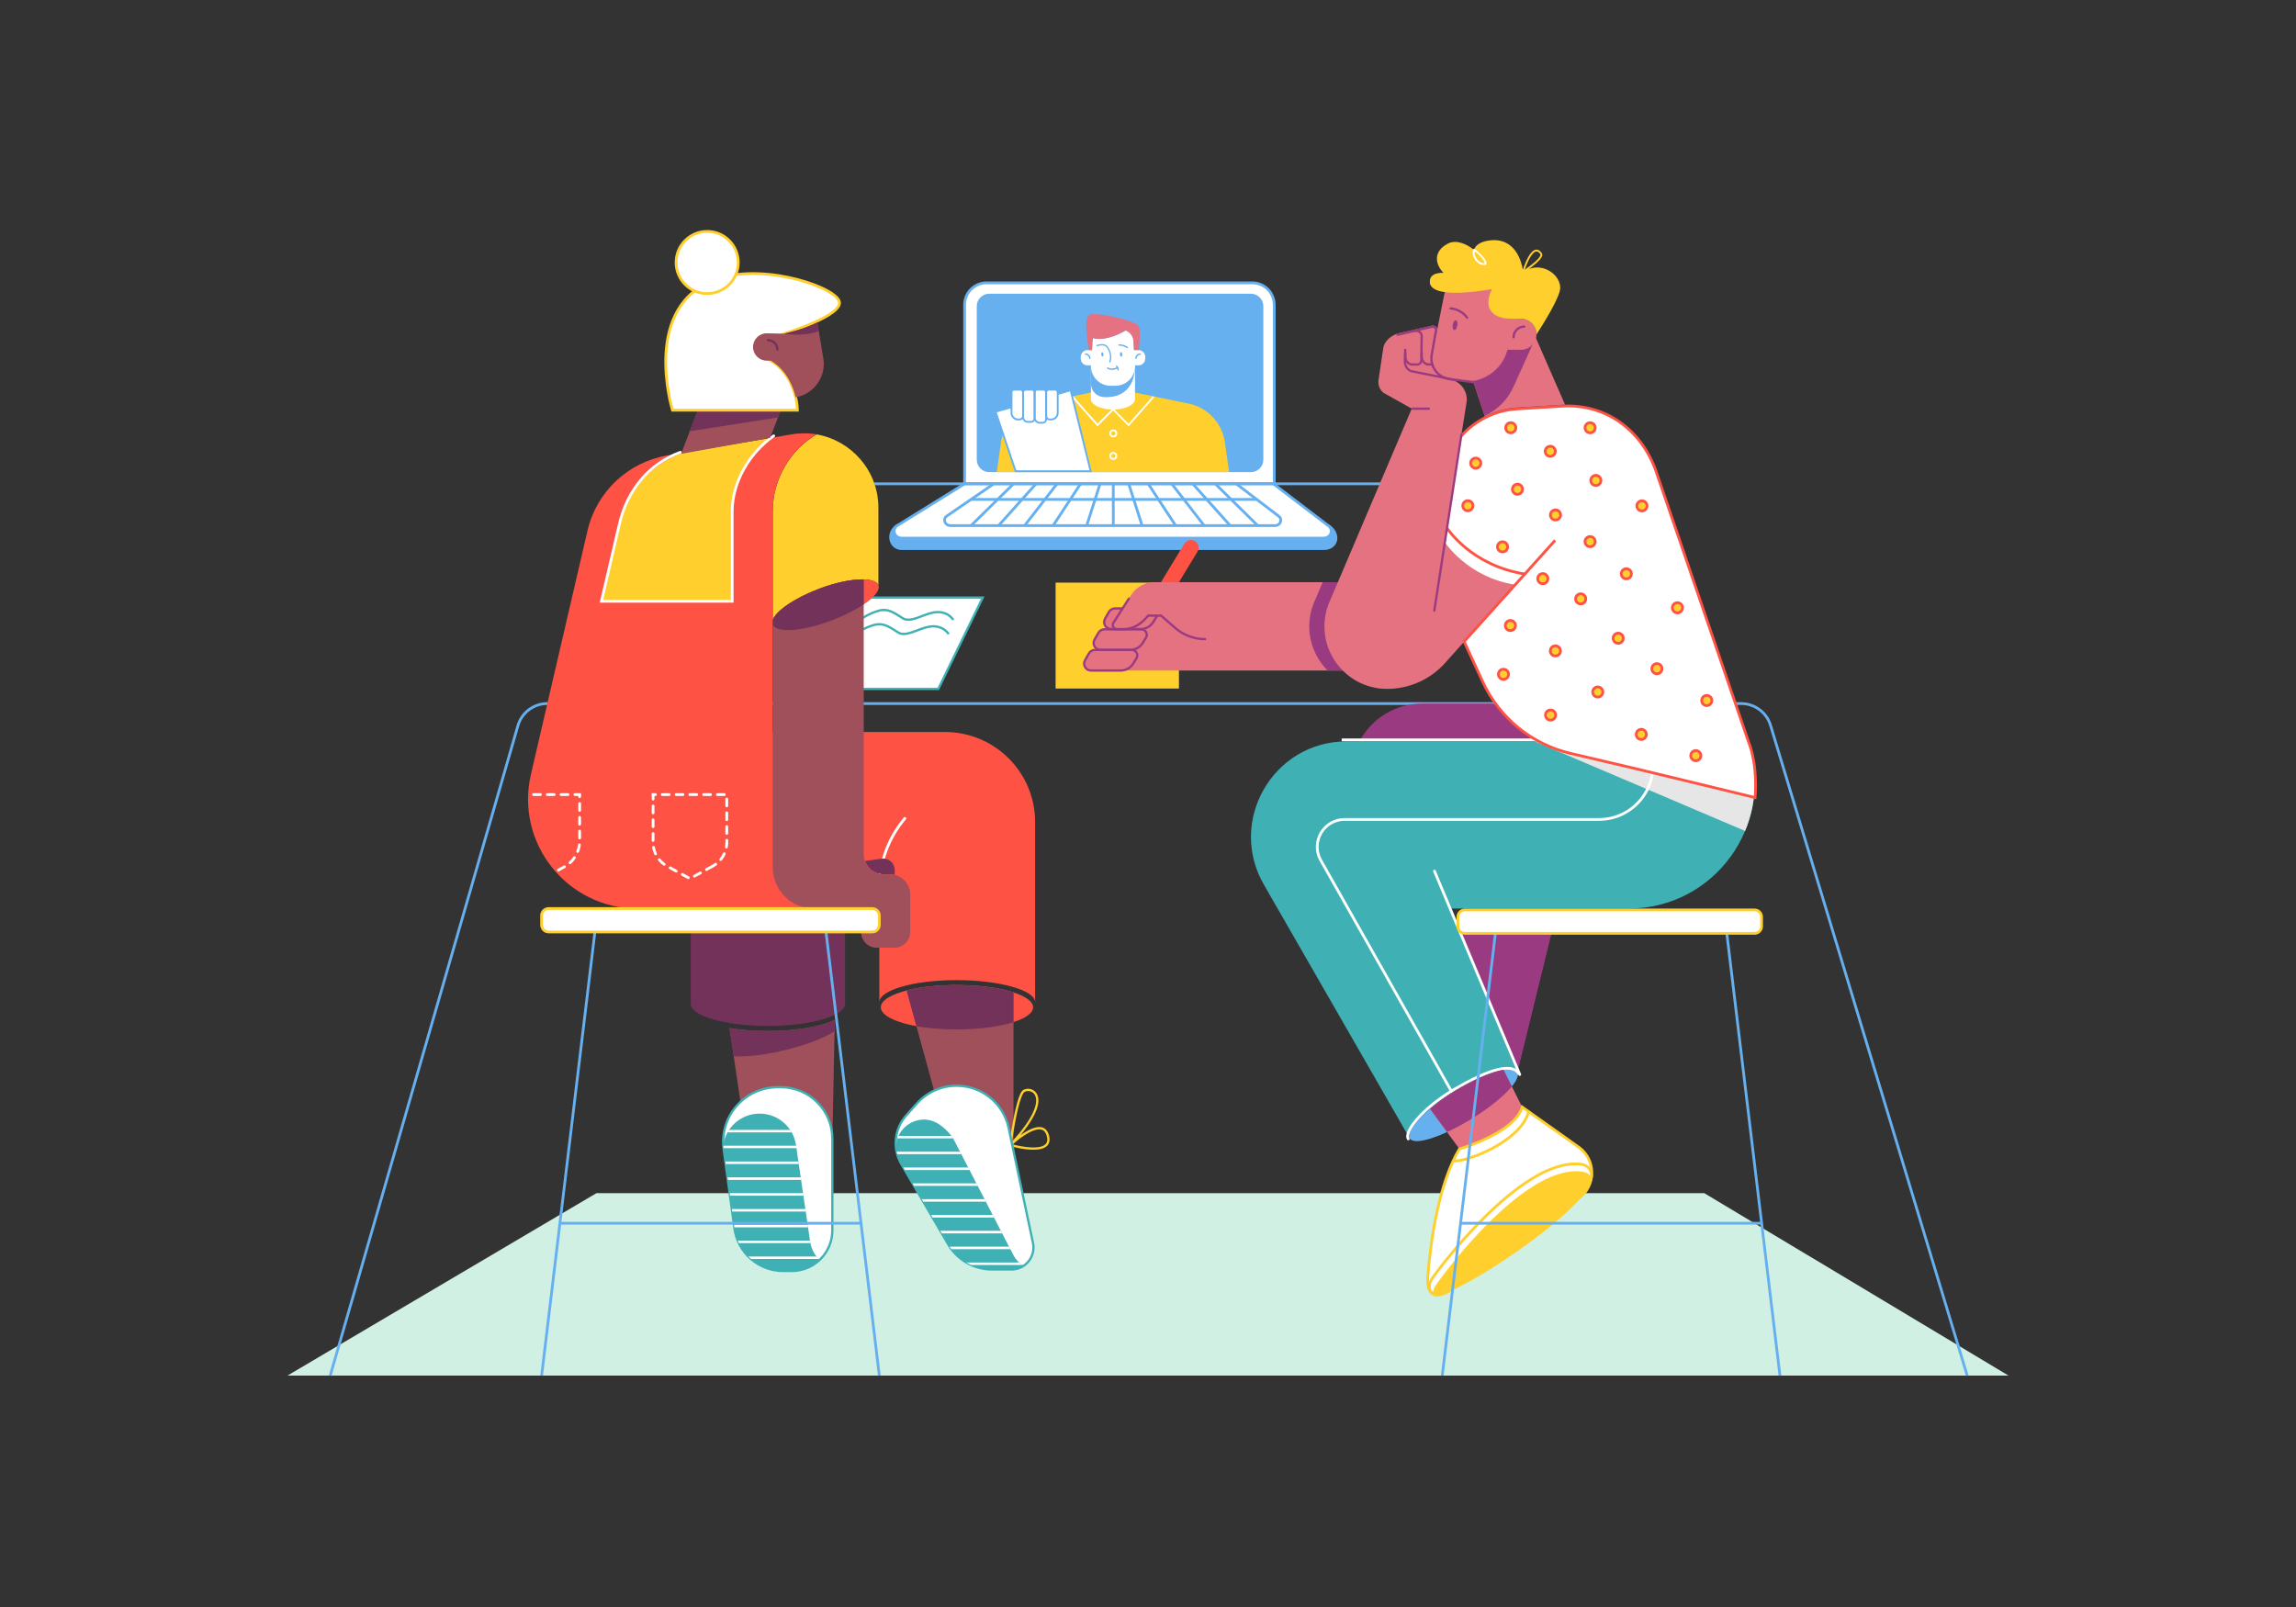 <?xml version="1.0"?>

<!-- Generator: Adobe Illustrator 24.2.1, SVG Export Plug-In . SVG Version: 6.00 Build 0) -->
<svg version="1.1" id="Слой_1" xmlns="http://www.w3.org/2000/svg" xmlns:xlink="http://www.w3.org/1999/xlink" x="0px" y="0px" viewBox="0 0 5000 3500" style="enable-background:new 0 0 5000 3500;" xml:space="preserve" width="5000" height="3500">
<rect x="0" y="0" width="5000" height="3500" fill="#333333" stroke="none"/>
<style type="text/css"> .st0{fill:#D0F0E4;} .st1{fill:#FFFFFF;stroke:#66B0F0;stroke-width:6;stroke-miterlimit:10;} .st2{fill:#66B0F0;} .st3{fill:#66B0F0;stroke:#66B0F0;stroke-width:6;stroke-miterlimit:10;} .st4{fill:none;stroke:#66B0F0;stroke-width:6;stroke-miterlimit:10;} .st5{fill:#FFCF2D;} .st6{fill:#FFFFFF;} .st7{fill:#FFFFFF;stroke:#66B0F0;stroke-width:4;stroke-miterlimit:10;} .st8{fill:none;stroke:#66B0F0;stroke-width:4;stroke-linecap:round;stroke-miterlimit:10;} .st9{fill:#E57281;} .st10{fill:#9A3B82;} .st11{fill:#3FB1B5;} .st12{fill:#E6E6E6;} .st13{fill:none;stroke:#FFFFFF;stroke-width:6;stroke-linecap:round;stroke-miterlimit:10;} .st14{fill:none;stroke:#FFFFFF;stroke-width:6;stroke-miterlimit:10;} .st15{fill:#FFFFFF;stroke:#FFCF2D;stroke-width:6;stroke-miterlimit:10;} .st16{fill:none;stroke:#FFCF2D;stroke-width:6;stroke-linecap:round;stroke-miterlimit:10;} .st17{fill:#FFFFFF;stroke:#FE5244;stroke-width:6;stroke-miterlimit:10;} .st18{fill:none;stroke:#FE5244;stroke-width:6;stroke-miterlimit:10;} .st19{fill:#FFCF2D;stroke:#FE5244;stroke-width:6;stroke-linejoin:round;stroke-miterlimit:10;} .st20{fill:none;stroke:#9A3B82;stroke-width:5;stroke-linecap:round;stroke-miterlimit:10;} .st21{fill:#FE5244;} .st22{fill:#FFFFFF;stroke:#3FB1B5;stroke-width:5;stroke-miterlimit:10;} .st23{fill:none;stroke:#3FB1B5;stroke-width:5;stroke-miterlimit:10;} .st24{fill:#A0505A;} .st25{fill:#73325A;} .st26{fill:#FFFFFF;stroke:#FFCF2D;stroke-width:6;stroke-linecap:round;stroke-miterlimit:10;} .st27{fill:none;stroke:#73325A;stroke-width:5;stroke-linecap:round;stroke-miterlimit:10;}
</style>
<polygon id="FLOOR" class="st0" points="4374,2996 626,2996 1298.8,2598.7 3711.5,2598.7 "></polygon>
<g id="LAPTOP"> <g> <path class="st1" d="M2774.9,1053.7h-674.3V663.8c0-26.4,21.4-47.8,47.8-47.8h578.7c26.4,0,47.8,21.4,47.8,47.8V1053.7z"></path> <path class="st2" d="M2724,1028.3h-569.7c-15,0-27.2-12.2-27.2-27.2V666.9c0-15,12.2-27.2,27.2-27.2H2724 c15,0,27.2,12.2,27.2,27.2v334.3C2751.2,1016.2,2739,1028.3,2724,1028.3z"></path> <path class="st3" d="M2893.1,1145.2c25.8,16.8,19.8,49.7-10.7,49.7h-918.6c-25.7,0-34.5-34.7-9.3-50.6L2893.1,1145.2z"></path> <path class="st1" d="M2882.4,1172h-918.6c-16.4,0-22.9-19.3-9.3-27.7l146.3-90.6H2773l120,91.5C2905,1154.3,2898,1172,2882.4,1172 z"></path> <g> <path class="st1" d="M2776.4,1144.7h-706.6c-12.6,0-17.6-14.9-7.2-21.3l101.6-69.7h528l92.3,70.4 C2793.8,1131.1,2788.4,1144.7,2776.4,1144.7z"></path> <g> <line class="st4" x1="2646.5" y1="1053.7" x2="2738.9" y2="1144.7"></line> <line class="st4" x1="2597.5" y1="1053.7" x2="2678.9" y2="1144.7"></line> <line class="st4" x1="2551.7" y1="1053.7" x2="2622.3" y2="1144.7"></line> <line class="st4" x1="2500.5" y1="1053.7" x2="2560.2" y2="1144.7"></line> <line class="st4" x1="2458" y1="1053.7" x2="2487.1" y2="1144.7"></line> </g> <g> <line class="st4" x1="2207.1" y1="1053.7" x2="2114.7" y2="1144.7"></line> <line class="st4" x1="2256.1" y1="1053.7" x2="2174.7" y2="1144.7"></line> <line class="st4" x1="2301.9" y1="1053.7" x2="2231.3" y2="1144.7"></line> <line class="st4" x1="2353.1" y1="1053.7" x2="2293.4" y2="1144.7"></line> <line class="st4" x1="2395.6" y1="1053.7" x2="2366.5" y2="1144.7"></line> </g> <line class="st1" x1="2424.4" y1="1145.8" x2="2424.4" y2="1053.7"></line> <line class="st4" x1="2114.7" y1="1087.7" x2="2736.9" y2="1087.7"></line> </g> </g> <g> <g id="SHIRT"> <path class="st5" d="M2676.6,1028.3h-505.9l9.1-64.5c5.6-39.7,34.1-72.3,72.6-83.3l123.3-25.6h95.9l123.3,25.6 c38.6,10.9,67.1,43.6,72.6,83.3L2676.6,1028.3z"></path> <g> <g> <path class="st6" d="M2457.8,928.6l-36.5-36.9c-0.8-0.8-0.8-2.1,0-2.8c0.8-0.8,2.1-0.8,2.8,0l33.5,33.9l52-58.9 c0.7-0.8,2-0.9,2.8-0.2c0.8,0.7,0.9,2,0.2,2.8L2457.8,928.6z"></path> </g> <g> <path class="st6" d="M2390,928.6l-54.8-62.1c-0.7-0.8-0.7-2.1,0.2-2.8c0.8-0.7,2.1-0.7,2.8,0.2l52,58.9l33.5-33.9 c0.8-0.8,2-0.8,2.8,0c0.8,0.8,0.8,2,0,2.8L2390,928.6z"></path> </g> <g> <path class="st6" d="M2424.5,952.7c-4.8,0-8.7-3.9-8.7-8.7c0-4.8,3.9-8.7,8.7-8.7s8.7,3.9,8.7,8.7 C2433.2,948.8,2429.3,952.7,2424.5,952.7z M2424.5,939.3c-2.6,0-4.7,2.1-4.7,4.7c0,2.6,2.1,4.7,4.7,4.7s4.7-2.1,4.7-4.7 C2429.2,941.4,2427.1,939.3,2424.5,939.3z"></path> </g> <g> <path class="st6" d="M2424.5,1001.7c-4.8,0-8.7-3.9-8.7-8.7c0-4.8,3.9-8.7,8.7-8.7s8.7,3.9,8.7,8.7 C2433.2,997.8,2429.3,1001.7,2424.5,1001.7z M2424.5,988.3c-2.6,0-4.7,2.1-4.7,4.7c0,2.6,2.1,4.7,4.7,4.7s4.7-2.1,4.7-4.7 C2429.2,990.4,2427.1,988.3,2424.5,988.3z"></path> </g> </g> </g> <g id="HAND_1_"> <polygon class="st7" points="2375.1,1026.2 2211.7,1026.2 2168.1,896.8 2331.5,850 "></polygon> <g> <path class="st6" d="M2220.2,913.6h-3.1c-7.9,0-14.3-6.4-14.3-14.3v-44.9c0-3.2,2.6-5.8,5.8-5.8h13.5c3.2,0,5.8,2.6,5.8,5.8 v51.4C2228,910.1,2224.5,913.6,2220.2,913.6z"></path> <path class="st8" d="M2220.2,913.6h-3.1c-7.9,0-14.3-6.4-14.3-14.3v-44.9c0-3.2,2.6-5.8,5.8-5.8h13.5c3.2,0,5.8,2.6,5.8,5.8 v51.4C2228,910.1,2224.5,913.6,2220.2,913.6z"></path> <path class="st6" d="M2286,913.6h3.1c7.9,0,14.3-6.4,14.3-14.3v-44.9c0-3.2-2.6-5.8-5.8-5.8H2284c-3.2,0-5.8,2.6-5.8,5.8v51.4 C2278.2,910.1,2281.7,913.6,2286,913.6z"></path> <path class="st6" d="M2245.3,918.8h-7.2c-5.6,0-10.1-4.5-10.1-10.1v-54.2c0-3.2,2.6-5.8,5.8-5.8h13.5c3.2,0,5.8,2.6,5.8,5.8V911 C2253.1,915.3,2249.6,918.8,2245.3,918.8z"></path> <path class="st6" d="M2270.5,920.8h-6c-6.3,0-11.4-5.1-11.4-11.4v-55c0-3.2,2.6-5.8,5.8-5.8h13.5c3.2,0,5.8,2.6,5.8,5.8V913 C2278.2,917.3,2274.7,920.8,2270.5,920.8z"></path> <path class="st8" d="M2286,913.6h3.1c7.9,0,14.3-6.4,14.3-14.3v-44.9c0-3.2-2.6-5.8-5.8-5.8H2284c-3.2,0-5.8,2.6-5.8,5.8v51.4 C2278.2,910.1,2281.7,913.6,2286,913.6z"></path> <path class="st8" d="M2245.3,918.8h-7.2c-5.6,0-10.1-4.5-10.1-10.1v-54.2c0-3.2,2.6-5.8,5.8-5.8h13.5c3.2,0,5.8,2.6,5.8,5.8V911 C2253.1,915.3,2249.6,918.8,2245.3,918.8z"></path> <path class="st8" d="M2270.5,920.8h-6c-6.3,0-11.4-5.1-11.4-11.4v-55c0-3.2,2.6-5.8,5.8-5.8h13.5c3.2,0,5.8,2.6,5.8,5.8V913 C2278.2,917.3,2274.7,920.8,2270.5,920.8z"></path> </g> </g> <g id="HEAD_5_"> <g id="NECK_2_"> <path class="st6" d="M2471.7,796.1v73c0,12.6-21.5,22.9-48,22.9c-26.5,0-48-10.3-48-22.9v-73H2471.7z"></path> <path class="st2" d="M2471.7,796.1c0,55.1-35.3,71.5-69.2,68.6c-0.1,0-0.2,0-0.3,0c-15-1.4-26.4-14.2-26.4-29.2v-39.3H2471.7z"></path> </g> <path id="HEAD_4_" class="st6" d="M2494,777.3v3.7c0,8.2-6.6,14.8-14.8,14.8h-7.6l0.1,1.7c0,23.6-19.1,42.7-42.7,42.7h-10.5 c-23.6,0-42.7-19.1-42.7-42.7l0.1-1.7h-7.6c-8.2,0-14.8-6.6-14.8-14.8v-3.7c0-8.2,6.6-14.8,14.8-14.8h9.7l1.1-18.1 c0-2.8,0.4-5.5,1.2-8c28.6,7.1,62.1-11.3,71.1-16.8c10,3.8,17.1,13.4,17.1,24.7l1.1,18.1h9.7C2487.4,762.5,2494,769.1,2494,777.3 z"></path> <path id="HAIR_2_" class="st9" d="M2479.9,762.5h-10.4l-1.1-18.1c0-11.3-7.1-20.9-17.1-24.7c-9,5.4-42.5,23.8-71.1,16.8 c-0.8,2.5-1.2,5.2-1.2,8l-1.1,18.1h-6.5c0,0-13.3-64.4-0.2-76.2c9.7-8.7,98.5,10.3,108.3,23.8 C2485,717.9,2479.9,762.5,2479.9,762.5z"></path> <g id="FACE"> <g> <path class="st2" d="M2454.9,758.6c-0.3,0-0.7-0.1-1-0.4l0,0c-0.1-0.1-6.6-5.4-17-5.4c-0.8,0-1.5-0.7-1.5-1.5s0.7-1.5,1.5-1.5 c11.5,0,18.6,5.8,18.9,6.1c0.6,0.5,0.7,1.5,0.2,2.1C2455.8,758.4,2455.3,758.6,2454.9,758.6z"></path> </g> <g> <path class="st2" d="M2416.9,789.6c-0.2,0-0.4,0-0.5-0.1c-0.8-0.3-1.2-1.2-0.9-1.9c2.8-7.4,2.1-16.7-1.8-24.9 c-2.3-5-5.6-8.6-8.5-9.6c-6.4-2.2-15.4,0.9-15.5,0.9c-0.8,0.3-1.6-0.1-1.9-0.9c-0.3-0.8,0.1-1.6,0.9-1.9 c0.4-0.1,10-3.4,17.4-0.9c3.7,1.3,7.5,5.4,10.2,11.2c4.2,8.9,4.9,19.1,1.9,27.3C2418.1,789.2,2417.5,789.6,2416.9,789.6z"></path> </g> <g> <path class="st2" d="M2436.6,805.5c0.1,0.8-0.6,1.5-1.4,1.6h-0.1c-0.8,0-1.4-0.6-1.5-1.4c-0.1-1-0.3-2-0.6-2.9 c-4.3,2.1-8.2,2.8-11.4,2.8c-6.3,0-10.1-2.6-10.3-2.8c-0.7-0.5-0.8-1.4-0.4-2.1c0.5-0.7,1.4-0.8,2.1-0.4 c0.2,0.1,3.4,2.3,8.6,2.3c2.8,0,6.2-0.6,10.1-2.5c-0.6-1-1.2-1.6-1.2-1.6c-0.6-0.6-0.5-1.6,0.1-2.1c0.6-0.5,1.6-0.5,2.1,0.1 C2432.9,796.8,2436.3,800.6,2436.6,805.5z"></path> </g> <ellipse transform="matrix(0.998 -6.221230e-02 6.221230e-02 0.998 -43.294 153.395)" class="st2" cx="2441.6" cy="771.9" rx="2.5" ry="5"></ellipse> <ellipse transform="matrix(0.998 -6.221230e-02 6.221230e-02 0.998 -43.373 150.856)" class="st2" cx="2400.8" cy="771.9" rx="2.3" ry="4.6"></ellipse> <path class="st2" d="M2373.2,782.1c-0.8,0-1.5-0.7-1.5-1.5c0-4.4-3.6-7.9-7.9-7.9c-0.8,0-1.5-0.7-1.5-1.5s0.7-1.5,1.5-1.5 c6,0,10.9,4.9,10.9,10.9C2374.7,781.5,2374,782.1,2373.2,782.1z"></path> <path class="st2" d="M2473.8,782.1c-0.8,0-1.5-0.7-1.5-1.5c0-6,4.9-10.9,10.9-10.9c0.8,0,1.5,0.7,1.5,1.5s-0.7,1.5-1.5,1.5 c-4.4,0-7.9,3.6-7.9,7.9C2475.3,781.5,2474.7,782.1,2473.8,782.1z"></path> </g> </g> </g>
</g>
<g id="TABLE"> <path class="st4" d="M4284,2996l-428.3-1416.2c-8.5-28.2-34.6-47.5-64.1-47.5H1192.1c-29.8,0-56,19.7-64.3,48.4L719.1,2996"></path> <line class="st4" x1="1904.2" y1="1053.7" x2="3041.2" y2="1053.7"></line>
</g>
<g id="BOY"> <path id="PAPER_1_" class="st5" d="M2298.8,1268.9h268.6v230.7h-268.6C2298.8,1499.6,2298.8,1260.2,2298.8,1268.9z"></path> <g id="BOY_1_"> <g id="LEGS_1_"> <g> <polygon class="st10" points="3303.2,2340.8 3178.3,2029.8 3379.4,2029.8 "></polygon> <path class="st10" d="M2960.5,1614.7L2960.5,1614.7c26.8-50.7,79.5-82.4,136.8-82.4H3252l105.1,82.4H2960.5z"></path> </g> <g> <g> <path class="st11" d="M3547,1978.8h-389.7l146.7,356.1c-10.2-16.6-71.3,0.7-136,40.4c-63.9,39.2-107.1,86.4-98.3,103.6 l-316.2-550.2c-82-138.8,18-314,179.2-314H3806l1.9,6C3864.9,1797.7,3732.9,1978.8,3547,1978.8z"></path> <path class="st12" d="M3821.1,1716.8c-1.4,32.5-8.6,63.9-20.8,93l-458-195h454.6l10.6,31 C3814.9,1664.4,3819,1690.5,3821.1,1716.8z"></path> <path class="st2" d="M3304.1,2334.9c10.2,16.6-34.4,61.9-99,101.6c-64.7,39.7-124.8,59.6-135,43c-10.2-16.6,33.3-63.5,98-103.2 C3232.7,2336.6,3293.8,2318.3,3304.1,2334.9z"></path> <g> <path class="st13" d="M3160.6,2376.5l-284.4-502.8c-22.3-39.8,6.4-89,52.1-89h553.9c74.6,0,130.3-68.7,114.9-141.7"></path> <path class="st13" d="M3066.8,2480.6c-10.2-16.6,33.9-69.4,101.3-108.7c75.7-44.1,124.7-57.2,139.3-33.8"></path> <line class="st13" x1="3309.6" y1="2340.3" x2="3123.8" y2="1897.3"></line> <line class="st14" x1="2921.8" y1="1611.4" x2="3375.1" y2="1611.4"></line> </g> </g> <g> <path class="st9" d="M3178.2,2502.4l-27-36.8l-37.2-50.6c15.2-12.8,33.5-26.1,54-38.7c40.8-25,80.1-41.6,106.2-46.2l18.1,36.1 l22.6,45C3298.9,2468.1,3178.2,2502.4,3178.2,2502.4z"></path> <path class="st10" d="M3292.4,2366.2c-16.8,20.5-48.4,46.4-87.3,70.3c-18.7,11.5-37,21.3-53.8,29.1l-37.2-50.6 c15.2-12.8,33.5-26.1,54-38.7c40.8-25,80.1-41.6,106.2-46.2L3292.4,2366.2z"></path> </g> <g> <path class="st15" d="M3438.5,2609.5l-274.4,197.1c-23.3,16.2-59.5,29.7-54.7-28.9c6.7-80.8,24.6-201,68.8-275.4c0,0,0,0,0,0 c1.9-0.5,120.7-34.8,136.7-91.2L3440,2500C3476,2528,3475.2,2582.6,3438.5,2609.5z"></path> <path class="st16" d="M3165.5,2528.4c21.8,4.1,144.2-39.3,163.2-106.2"></path> <path class="st5" d="M3136,2786.3c0,0,179.1-248.8,306.5-234.8C3581.2,2566.6,3022.6,2931.4,3136,2786.3z"></path> <path class="st16" d="M3130.9,2820.2c-13.9,0.9-28.6-15.3-8.3-41.3c0,0,186.4-258,319.1-243.4c20.5,2.2,27.4,18.9,22.6,33.3"></path> </g> </g> </g> <g id="T-SHIRT"> <path class="st17" d="M3822.1,1737.1c-63.4-15-221.2-54.5-401.2-96.1c-84.6-19.5-155.4-77.1-191.9-155.9l-163.9-354.6l99.2-157.2 c30.5-48.4,82.5-79.2,139.6-82.7l97.6-6c98.4-6,177.4,55.4,207.4,149.3l198.5,580.8C3829.2,1669.1,3822.1,1737.1,3822.1,1737.1z"></path> <path class="st18" d="M3151.4,1150.4c0,0,52.2,82,171.1,100.1"></path> <g> <path class="st19" d="M3221.8,1001.2L3221.8,1001.2c-5.4-5.8-14.9-4.2-18.2,2.9l0,0c-3.7,8,3,16.9,11.7,15.6h0 C3224.2,1018.4,3227.9,1007.7,3221.8,1001.2z"></path> <path class="st19" d="M3470.9,1172.1L3470.9,1172.1c-5.4-5.8-14.9-4.2-18.2,2.9v0c-3.7,8,3,16.9,11.7,15.6h0 C3473.3,1189.3,3477,1178.6,3470.9,1172.1z"></path> <path class="st19" d="M3549.8,1242.1L3549.8,1242.1c-5.4-5.8-14.9-4.2-18.2,2.9l0,0c-3.7,8,3,16.9,11.7,15.6l0,0 C3552.1,1259.4,3555.8,1248.7,3549.8,1242.1z"></path> <path class="st19" d="M3701.1,1638.2L3701.1,1638.2c-5.4-5.8-14.9-4.2-18.2,2.9l0,0c-3.7,8,3,16.9,11.7,15.6l0,0 C3703.4,1655.4,3707.1,1644.8,3701.1,1638.2z"></path> <path class="st19" d="M3616.4,1448.9L3616.4,1448.9c-5.4-5.8-14.9-4.2-18.2,2.9l0,0c-3.7,8,3,16.9,11.7,15.6l0,0 C3618.8,1466.1,3622.5,1455.4,3616.4,1448.9z"></path> <path class="st19" d="M3651.5,1312.7L3651.5,1312.7c-7.8,1-12.1,9.7-8.2,16.5v0c4.4,7.7,15.5,7.4,19.5-0.5l0,0 C3666.9,1320.7,3660.3,1311.5,3651.5,1312.7z"></path> <path class="st19" d="M3715.4,1514.7L3715.4,1514.7c-7.8,1-12.1,9.7-8.2,16.5l0,0c4.4,7.7,15.5,7.4,19.5-0.5l0,0 C3730.8,1522.7,3724.3,1513.5,3715.4,1514.7z"></path> <path class="st19" d="M3450.4,1296.8L3450.4,1296.8c-5.4-5.8-14.9-4.2-18.2,2.9v0c-3.7,8,3,16.9,11.7,15.6l0,0 C3452.7,1314,3456.4,1303.4,3450.4,1296.8z"></path> <path class="st19" d="M3395.3,1410.1L3395.3,1410.1c-5.4-5.8-14.9-4.2-18.2,2.9v0c-3.7,8,3,16.9,11.7,15.6l0,0 C3397.7,1427.3,3401.4,1416.6,3395.3,1410.1z"></path> <path class="st19" d="M3296.7,1370.5L3296.7,1370.5c5.8-5.4,4.2-14.9-2.9-18.2l0,0c-8-3.7-16.9,3-15.6,11.7l0,0 C3279.5,1372.8,3290.1,1376.5,3296.7,1370.5z"></path> <path class="st19" d="M3384.2,1565.5L3384.2,1565.5c5.8-5.4,4.2-14.9-2.9-18.2l0,0c-8-3.7-16.9,3-15.6,11.7l0,0 C3367,1567.9,3377.7,1571.6,3384.2,1565.5z"></path> <path class="st19" d="M3531.5,1398.2L3531.5,1398.2c5.8-5.4,4.2-14.9-2.9-18.2h0c-8-3.7-16.9,3-15.6,11.7v0 C3514.3,1400.5,3525,1404.3,3531.5,1398.2z"></path> <path class="st19" d="M3581.8,1607.6L3581.8,1607.6c5.8-5.4,4.2-14.9-2.9-18.2l0,0c-8-3.7-16.9,3-15.6,11.7l0,0 C3564.5,1610,3575.2,1613.7,3581.8,1607.6z"></path> <path class="st19" d="M3280.2,1183.5L3280.2,1183.5c-5.4-5.8-14.9-4.2-18.2,2.9l0,0c-3.7,8,3,16.9,11.7,15.6l0,0 C3282.6,1200.7,3286.3,1190,3280.2,1183.5z"></path> <path class="st19" d="M3298.1,924.1L3298.1,924.1c-5.4-5.8-14.9-4.2-18.2,2.9v0c-3.7,8,3,16.9,11.7,15.6v0 C3300.5,941.3,3304.2,930.6,3298.1,924.1z"></path> <path class="st19" d="M3470.9,924.1L3470.9,924.1c-5.4-5.8-14.9-4.2-18.2,2.9v0c-3.7,8,3,16.9,11.7,15.6l0,0 C3473.3,941.3,3477,930.6,3470.9,924.1z"></path> <path class="st19" d="M3471.2,1036.1L3471.2,1036.1c-7.3,2.9-9.4,12.3-3.9,18v0c6.1,6.3,16.8,3.4,18.8-5.2l0,0 C3488.1,1040.2,3479.5,1032.8,3471.2,1036.1z"></path> <path class="st19" d="M3373,972.3L3373,972.3c-7.6,2.2-10.5,11.3-5.7,17.5h0c5.5,6.9,16.4,5,19.2-3.3l0,0 C3389.4,978,3381.5,969.8,3373,972.3z"></path> <path class="st19" d="M3358.5,1249.3L3358.5,1249.3c-7.8,0.9-12.2,9.5-8.4,16.4v0c4.3,7.7,15.4,7.6,19.5-0.2v0 C3373.8,1257.6,3367.4,1248.3,3358.5,1249.3z"></path> <path class="st19" d="M3272.8,1457.6L3272.8,1457.6c-7.8,0.9-12.2,9.5-8.4,16.4v0c4.3,7.7,15.4,7.6,19.5-0.2l0,0 C3288.1,1465.9,3281.7,1456.6,3272.8,1457.6z"></path> <path class="st19" d="M3301.6,1054.9L3301.6,1054.9c-7.6,2.2-10.5,11.3-5.7,17.5v0c5.5,6.9,16.4,5,19.2-3.3l0,0 C3318,1060.7,3310.2,1052.5,3301.6,1054.9z"></path> <path class="st19" d="M3384.4,1110.9L3384.4,1110.9c-7.6,2.2-10.5,11.3-5.7,17.5l0,0c5.5,6.9,16.4,5,19.2-3.3v0 C3400.8,1116.6,3393,1108.4,3384.4,1110.9z"></path> <path class="st19" d="M3205.1,1108.5L3205.1,1108.5c5-6.1,2.3-15.3-5.3-17.6l0,0c-8.4-2.6-16.4,5.2-13.9,13.6l0,0 C3188.4,1113.1,3199.4,1115.4,3205.1,1108.5z"></path> <path class="st19" d="M3584.2,1108.8L3584.2,1108.8c5-6.1,2.3-15.3-5.3-17.6l0,0c-8.4-2.6-16.4,5.2-13.9,13.6v0 C3567.4,1113.4,3578.5,1115.7,3584.2,1108.8z"></path> <path class="st19" d="M3488,1514.2L3488,1514.2c5-6.1,2.3-15.3-5.3-17.6l0,0c-8.4-2.6-16.4,5.2-13.9,13.6v0 C3471.2,1518.7,3482.3,1521,3488,1514.2z"></path> </g> </g> <g id="HEAD_2_"> <g id="NECK_1_"> <path class="st9" d="M3408.2,881.3c-2.2,0.1-4.4,0.2-6.7,0.3l-97.6,6c-24.9,1.5-48.7,8.2-70.3,19.3l-30-89.8l133.7-98 L3408.2,881.3z"></path> <path class="st10" d="M3233.2,905.5L3233.2,905.5c27.8-12.6,50-35,62.6-62.8l48.6-107.5l-7.1-16.2l-133.7,98L3233.2,905.5z"></path> </g> <g id="HEAD_3_"> <path class="st9" d="M3345.9,728.1c0,9.3-3.8,17.7-9.9,23.8c-6.1,6.1-14.5,9.9-23.8,9.9h-29.4c-11.6,45.1-56.5,76-104.8,67.5 l-22.1-3.9c-24.2-4.3-40.7-26.9-37.3-51.2l25.9-129.7c4.5-27.7,33-44.6,59.5-35.1l42.9,17.2c23.2,8,38.8,29.8,38.8,54.3v12.5 l26.5,1C3330.8,694.4,3345.9,709.5,3345.9,728.1z"></path> <g> <path class="st20" d="M3296.1,734.6c0-12.9,10.4-23.3,23.3-23.3"></path> <path class="st20" d="M3158.9,671.8c0,0,21,0,36,20.1"></path> <ellipse transform="matrix(0.179 -0.984 0.984 0.179 1904.504 3698.666)" class="st10" cx="3168" cy="708.4" rx="10.7" ry="5"></ellipse> </g> </g> <g id="HAIR_1_"> <path class="st5" d="M3312.2,694.4c18.6,0,33.7,15.1,33.7,33.7c0,0.1,0,0.3,0,0.5c15-23.1,51.8-81.9,51.8-101.8 c0-26.7-33.3-53.4-67.8-41.2c2.3-1.7,4.7-3.5,7.2-5.4c13.3-10.4,20.3-18.2,21.4-23.8c0.4-2,0.1-3.8-0.9-5.2 c-4-5.7-8.4-8.2-13.1-7.4c-6.9,1.1-14,9.6-21.1,25.2c-3.2,7.1-5.7,14.1-7.1,18.4c-2.8-16.7-16.3-72-74.3-63.5 c-20,2.9-29.4,11.2-32,20.3c-16.6-13-38.8-23.2-57.2-13.5c-31.8,16.7-27.9,44.1-9.5,63.5c-17.4-0.3-29.6,4.8-29.6,19.5 c0,13.5,13.9,20,33,22.6c19.1,2.6,43.6,1.2,64.8-1.2c15.1-1.7,28.7-3.8,37.4-5.3c-5.8,11.9-8.1,22.1-7.6,30.7 c0.9,17.8,13.8,28.3,32,32c3.9,0.8,8.1,1.3,12.4,1.5L3312.2,694.4z M3345.1,547.8c0.3-0.1,0.6-0.1,1-0.1c2.8,0,5.5,2,8.2,5.8 c0.2,0.4,0.5,1,0.3,2.1c-1.6,8.1-22.1,23.5-34,31.6C3325.3,573.4,3335.2,549.5,3345.1,547.8z"></path> <g> <path class="st6" d="M3232.4,577.4c-6.9,0-13.9-3.7-19-10.2c-5.7-7.2-7.6-16.1-5.2-23.8c0.3-1,1.3-1.6,2.3-1.4 c0.4,0,0.8,0.1,1.1,0.4c15.1,10.8,27.2,26.2,25.4,32.3c-0.4,1.6-1.7,2.6-3.4,2.7C3233.2,577.4,3232.8,577.4,3232.4,577.4z M3211.4,547.2c-0.9,5.8,0.9,12.2,5.1,17.5c4.5,5.7,10.7,9,16.7,8.6C3233.4,570.7,3226.7,558.8,3211.4,547.2z"></path> </g> </g> </g> <g id="HANDS"> <g id="LEFT_1_"> <path class="st9" d="M3035,1460.4h-640c-15.8,0-25.3-17.4-16.9-30.7l85.2-133.8c11.1-17.4,30.2-27.9,50.8-27.9h433.2 L3035,1460.4z"></path> <path class="st21" d="M2528.2,1268.1l51-84c3-5,8.5-8.1,14.3-8.1h0c13.1,0,21.1,14.3,14.3,25.5l-40.5,66.6H2528.2z"></path> <path class="st10" d="M3035,1460.4h-143.9c-0.3-0.3-0.7-0.7-1-1c-35-36-49.9-90.6-30.2-143.2l20.5-48.2h66.9L3035,1460.4z"></path> <path class="st9" d="M2485.4,1370.6h-80.2c-5.4,0-10.4,2.9-13.1,7.6l-8.5,14.8c-5.7,10,1.5,22.5,13.1,22.5h64.5 c11.2,0,21.6-5.8,27.5-15.4l6.9-11.3C2500.4,1380.8,2494.7,1370.6,2485.4,1370.6z"></path> <path class="st9" d="M2464.7,1415.5h-80.2c-5.4,0-10.4,2.9-13.1,7.6l-8.5,14.8c-5.7,10,1.5,22.5,13.1,22.5h64.5 c11.2,0,21.6-5.8,27.5-15.4l6.9-11.3C2479.8,1425.7,2474,1415.5,2464.7,1415.5z"></path> <path class="st9" d="M2508.3,1325.1h-80.2c-5.4,0-10.4,2.9-13.1,7.6l-8.5,14.8c-5.7,10,1.5,22.5,13.1,22.5h64.5 c11.2,0,21.6-5.8,27.5-15.4l6.9-11.3C2523.4,1335.3,2517.6,1325.1,2508.3,1325.1z"></path> <path class="st20" d="M2485.4,1370.6h-80.2c-5.4,0-10.4,2.9-13.1,7.6l-8.5,14.8c-5.7,10,1.5,22.5,13.1,22.5h64.5 c11.2,0,21.6-5.8,27.5-15.4l6.9-11.3C2500.4,1380.8,2494.7,1370.6,2485.4,1370.6z"></path> <path class="st20" d="M2464.7,1415.5h-80.2c-5.4,0-10.4,2.9-13.1,7.6l-8.5,14.8c-5.7,10,1.5,22.5,13.1,22.5h64.5 c11.2,0,21.6-5.8,27.5-15.4l6.9-11.3C2479.8,1425.7,2474,1415.5,2464.7,1415.5z"></path> <path class="st20" d="M2508.3,1325.1h-80.2c-5.4,0-10.4,2.9-13.1,7.6l-8.5,14.8c-5.7,10,1.5,22.5,13.1,22.5h64.5 c11.2,0,21.6-5.8,27.5-15.4l6.9-11.3C2523.4,1335.3,2517.6,1325.1,2508.3,1325.1z"></path> <path class="st9" d="M2624.4,1392c-24.1,0-47.3-8.7-65.5-24.6l-30.4-26.6h-28l-7.2,7.7c-12.9,13.8-28.8,21.7-47.7,21.7h-13.4 c-7,0-11.3-7.8-7.5-13.7l33.7-52.8h166.1V1392z"></path> <path class="st20" d="M2458.4,1303.7l-33.7,52.8c-3.8,5.9,0.5,13.7,7.5,13.7h13.4c18.9,0,34.8-7.8,47.7-21.7l7.2-7.7h28 l30.4,26.6c18.1,15.8,41.4,24.6,65.5,24.6"></path> </g> <g id="RIGHT_1_"> <path class="st9" d="M3299.6,1273.4L3146.9,1444c-32.1,35.9-78,56.4-126.2,56.4h0c-95.2,0-161.1-95-127.7-184.2l181.4-426.2 l-61.3-34.3c-8.7-6.8-12.9-17.9-11-28.7l10.4-70.1c3.2-15.6,19.1-27.8,34.6-31.4l71.8-16.2c6.1-1.4,11.7,3.8,10.7,9.9 l-10.4,54.1c-4.1,26.4,13.7,49.2,40.1,53.7l0,0c21.6,3.7,36.8,25.4,34.8,47.2l-48.9,305 C3145.1,1179.4,3195.2,1257.5,3299.6,1273.4z"></path> <line class="st20" x1="3182.5" y1="946.7" x2="3123.5" y2="1329.8"></line> <path class="st20" d="M3060.2,762l-0.8,24.8c-0.3,10.2,5.8,19.2,14.6,21.7l91.9,18.6"></path> <path class="st20" d="M3228.4,835.1l-73.5-9.8c-24.2-4.3-40.7-26.9-37.3-51.2l9.5-54.3c0.9-5.1-3.7-9.4-8.7-8.2l-75,17.5"></path> <line class="st18" x1="3187.8" y1="1398" x2="3386.6" y2="1176.8"></line> <line class="st20" x1="3076.5" y1="890.1" x2="3111.6" y2="890.1"></line> <path class="st20" d="M3060.3,768.6v8c0,9.5,6.9,17.3,15.4,17.3h11c4.8,0,8.6-4.3,8.6-9.7l0.7-52.2c0.1-8.1-8.5-13.1-15.5-11.4"></path> <path class="st20" d="M3096,768.6v8c0,9.5,6.9,17.3,15.4,17.3h7"></path> </g> </g> </g> <g id="CHAIR_1_"> <line class="st4" x1="3760.1" y1="2029.8" x2="3876.2" y2="2996"></line> <line class="st4" x1="3256.9" y1="2029.8" x2="3140.8" y2="2996"></line> <line class="st4" x1="3180.6" y1="2664.2" x2="3836.3" y2="2664.2"></line> <path class="st15" d="M3190,2032.8H3821c8.4,0,15.2-6.8,15.2-15.2V1997c0-8.4-6.8-15.2-15.2-15.2H3190c-8.4,0-15.2,6.8-15.2,15.2 v20.6C3174.8,2026,3181.6,2032.8,3190,2032.8z"></path> </g>
</g>
<g id="GIRL"> <g id="PAPER"> <polygon class="st22" points="2140,1301.6 2043.4,1500.4 1751.5,1500.4 1868.8,1301.6 "></polygon> <path class="st23" d="M2076,1350.1c0,0-12.7-21.7-43.2-16.1c-22.8,4.1-49.8,22.9-66.4,12.8c-16.6-10.1-31.3-22.7-52.8-16.7 c-21.5,6-37.4,17.5-37.4,17.5"></path> <path class="st23" d="M2066,1381.1c0,0-12.7-21.7-43.2-16.1c-22.8,4.1-49.8,22.9-66.4,12.8c-16.6-10.1-31.3-22.7-52.8-16.7 c-21.5,6-37.4,17.5-37.4,17.5"></path> </g> <g id="GIRL_1_"> <g id="LEGS"> <g id="LEFT"> <path class="st21" d="M2249.8,2193.8c0,26.7-74.1,48.3-166.9,48.3c-92.8,0-164.7-21.6-164.7-48.3s71.9-48.3,164.7-48.3 C2175.7,2145.5,2249.8,2167.2,2249.8,2193.8z"></path> <g> <path class="st24" d="M2207.1,2161.3v345l-10.5-49.8c-11.3-53.6-58.6-91.9-113.4-91.9c-16.5,0-32.7,3.5-47.4,10.1 c-0.5,0.2-1,0.5-1.6,0.7l-38.5-140.4l-21.4-78.1c29.3-7.1,67.2-11.4,108.6-11.4C2132.1,2145.5,2176.4,2151.6,2207.1,2161.3z"></path> <path class="st25" d="M2207.1,2161.3v65c-30.7,9.7-75,15.8-124.2,15.8c-31.9,0-61.7-2.6-87.2-7l-21.4-78.1 c29.3-7.1,67.2-11.4,108.6-11.4C2132.1,2145.5,2176.4,2151.6,2207.1,2161.3z"></path> </g> <g> <g> <g> <path class="st5" d="M2199.7,2496.2c2.7,0.8,28.1,7.9,50.6,7.9c12.2,0,23.5-2.1,29.9-8.5c5.5-5.5,6.8-13.5,3.9-23.6 c-2.6-9-7.6-14.6-14.9-16.6c-13.4-3.6-32,6.4-46.7,16.9c22.9-27.8,45.5-63.1,37.1-86.2c-3-8.2-9.8-13.7-18.3-14.7 c-7.1-0.8-13.7,1.7-16.8,6.4c-14.4,21.9-26.2,111.8-26.7,115.6L2199.7,2496.2z M2228.7,2380.6c1.8-2.7,5.6-4.3,10-4.3 c0.7,0,1.4,0,2.1,0.1c3.2,0.4,10.9,2.2,14.2,11.4c2.2,6.1,3,17.3-5.9,36.1c-8.4,17.8-23.6,38.7-45.2,62.4 C2207.1,2463.5,2217.3,2397.9,2228.7,2380.6z M2276.7,2492.1c-6.6,6.6-21.6,8.6-43.5,5.8c-11.5-1.5-22.2-3.9-27.9-5.4 c4.3-3.8,12.3-10.7,21.6-17.1c17.8-12.3,32-17.6,41.1-15.1c5.5,1.5,9.2,5.8,11.4,13.1 C2281.8,2481.8,2280.9,2487.9,2276.7,2492.1z"></path> </g> </g> <path class="st22" d="M1996.7,2403.4l-23.1,25.9c-26.2,29.4-30.5,72.2-10.6,106.2l101.7,174.4c19.9,34.1,56.4,55,95.8,55h42.1 c30.5,0,53.2-28,46.9-57.8l-53-250.5c-11.3-53.6-58.6-91.9-113.4-91.9h0C2050.2,2364.6,2018.7,2378.7,1996.7,2403.4z"></path> <path class="st11" d="M2075.4,2478.8l131.3,254.4c6.2,11.5,13.9,18.9,22.7,23.6c-7.6,5.1-16.8,8.2-26.8,8.2h-42.1 c-39.5,0-76-21-95.8-55L1963,2535.5c-4.1-7.1-7.2-14.5-9.3-22.2c-14.4-53.5,46.5-95.5,92.2-64.1 C2056.3,2456.3,2066.5,2465.9,2075.4,2478.8z"></path> <g> <g> <path class="st6" d="M2075.7,2479.4h-121.2c0.6-1.9,1.3-3.7,2.1-5.4h115.2c1.2,1.6,2.4,3.2,3.6,4.9L2075.7,2479.4z"></path> </g> <g> <path class="st6" d="M2093.5,2513.8h-139.6c0-0.2-0.1-0.4-0.1-0.5c-0.4-1.6-0.8-3.3-1.1-4.9h138.1L2093.5,2513.8z"></path> </g> <g> <polygon class="st6" points="2111.3,2548.3 1970.5,2548.3 1967.3,2542.8 2108.5,2542.8 "></polygon> </g> <g> <polygon class="st6" points="2129.1,2582.8 1990.6,2582.8 1987.4,2577.3 2126.3,2577.3 "></polygon> </g> <g> <polygon class="st6" points="2146.9,2617.2 2010.7,2617.2 2007.5,2611.8 2144.1,2611.8 "></polygon> </g> <g> <polygon class="st6" points="2164.7,2651.7 2030.8,2651.7 2027.6,2646.2 2161.8,2646.2 "></polygon> </g> <g> <polygon class="st6" points="2182.5,2686.2 2050.9,2686.2 2047.7,2680.7 2179.6,2680.7 "></polygon> </g> <g> <path class="st6" d="M2200.2,2720.6h-128.4c-1.3-1.8-2.6-3.6-3.8-5.4h129.4L2200.2,2720.6z"></path> </g> <g> <path class="st6" d="M2226.5,2755.1h-111.6c-3.6-1.6-7.1-3.4-10.5-5.4h114.9C2221.6,2751.7,2224,2753.5,2226.5,2755.1z"></path> </g> </g> </g> </g> <g id="RIGHT"> <path class="st25" d="M1840.2,2186.7c-0.9,26.4-75.8,47.8-168,47.8c-92.2,0-167.1-21.3-168-47.8l0-207.9h336L1840.2,2186.7z"></path> <g> <path class="st24" d="M1817.9,2221.2l-0.5,24.7l-4.8,241.1v-7c0-61.9-50.2-112.1-112.1-112.1h-6.8c-31.6,0-60.1,12.3-81.2,32.1 l-14.7-99.4l-9.1-61.5c24.6,4.1,53.1,6.4,83.4,6.4C1734.5,2245.4,1788.8,2235.6,1817.9,2221.2z"></path> <path class="st25" d="M1817.9,2221.2l-0.5,24.7c-37.2,26.4-152.1,58.9-219.5,54.6l-9.1-61.5c24.6,4,53.1,6.4,83.4,6.4 C1734.5,2245.4,1788.8,2235.6,1817.9,2221.2z"></path> </g> <g> <path class="st22" d="M1705.6,2768.2h18.6c48.8,0,88.4-39.6,88.4-88.4V2480c0-61.9-50.2-112.1-112.1-112.1h-6.8 c-72,0-127.5,63.5-117.8,134.9l23.5,172.8C1606.7,2728.6,1652,2768.2,1705.6,2768.2z"></path> <path class="st11" d="M1784.8,2744.1c-15.8,14.9-37.2,24.1-60.6,24.1h-18.6c-53.6,0-98.9-39.6-106.1-92.6l-23.5-172.8 c-0.4-3.3-0.8-6.6-0.9-9.8c6-38.3,39.1-67.6,79.1-67.6c19.7,0,37.9,7.2,52,19.2c14.1,12,24,28.9,27.1,48.4l30.9,210.9 C1766.5,2719.6,1773.9,2733.6,1784.8,2744.1z"></path> <g> <g> <path class="st6" d="M1724,2466.3h-139.7c1-1.9,2.2-3.7,3.4-5.4h133C1721.9,2462.6,1723,2464.4,1724,2466.3z"></path> </g> <g> <path class="st6" d="M1734.4,2500.7h-158.7c-0.2-1.8-0.4-3.6-0.5-5.4h158.4L1734.4,2500.7z"></path> </g> <g> <polygon class="st6" points="1739.5,2535.2 1580.4,2535.2 1579.6,2529.8 1738.7,2529.8 "></polygon> </g> <g> <polygon class="st6" points="1744.5,2569.7 1585.1,2569.7 1584.3,2564.2 1743.7,2564.2 "></polygon> </g> <g> <polygon class="st6" points="1749.6,2604.1 1589.8,2604.1 1589,2598.7 1748.8,2598.7 "></polygon> </g> <g> <polygon class="st6" points="1754.6,2638.6 1594.4,2638.6 1593.7,2633.2 1753.8,2633.2 "></polygon> </g> <g> <polygon class="st6" points="1759.7,2673.1 1599.1,2673.1 1598.4,2667.6 1758.9,2667.6 "></polygon> </g> <g> <path class="st6" d="M1764.8,2707.5h-155.8c-0.9-1.8-1.7-3.6-2.4-5.4h157.3l0.3,1.8 C1764.4,2705.1,1764.6,2706.3,1764.8,2707.5z"></path> </g> <g> <path class="st6" d="M1782.7,2742h-147.3c-2-1.7-4-3.6-5.8-5.4h148.5C1779.5,2738.5,1781.1,2740.3,1782.7,2742z"></path> </g> </g> </g> </g> </g> <g id="CLOTHES"> <g> <path class="st5" d="M1912.9,1106.1v168.4c-7.3-19.1-65.1-16.4-128.7,7.7c-54.5,20.7-95.4,49.1-101.4,68.8V1114 c0-70.5,37.7-133.5,95.6-167.9C1853.6,959.2,1912.9,1024.7,1912.9,1106.1z"></path> <path class="st5" d="M1678.4,953.7c-51.2,35.6-83.8,94.7-83.8,160.3v195.5h-284.7l39.3-169.2c16.7-72.1,68.9-129.6,136.9-154.1 L1678.4,953.7z"></path> </g> <g> <path class="st21" d="M2254.2,1790.5v392.5c0-26.7-78.5-48.3-171.3-48.3c-92.8,0-168,21.6-168,48.3v-188.1c0-8.8-7.2-16-16-16 h-510.4c-153.5,0-267-142.9-232.3-292.4l123.2-530.8c19.6-84.7,88.2-149.2,173.9-163.8l32.8-5.6c-68,24.5-120.2,82-136.9,154.1 l-39.3,169.2h284.7V1114c0-65.6,32.7-124.8,83.8-160.3h0l45-7.6c9.3-1.6,18.4-2.3,27.5-2.3c1.2,0,2.3,0,3.5,0 c1.1,0,2.2,0.1,3.2,0.1c0.2,0,0.4,0,0.6,0c0.8,0,1.7,0.1,2.5,0.1c0.1,0,0.3,0,0.4,0c0.5,0,1,0.1,1.4,0.1 c0.9,0.1,1.7,0.1,2.6,0.2c1,0.1,2.1,0.2,3.1,0.3c1,0.1,1.9,0.2,2.9,0.3c0.2,0,0.4,0.1,0.7,0.1c1,0.1,2.1,0.3,3.1,0.4 c0.1,0,0.2,0,0.2,0c1.1,0.2,2.2,0.3,3.3,0.5c-57.9,34.4-95.6,97.4-95.6,167.9v480.5h375.4 C2166.4,1594.5,2254.2,1682.2,2254.2,1790.5z"></path> <path class="st13" d="M1684.9,949.3c-51.2,35.6-90.4,99.1-90.4,164.7v195.5h-284.7l39.3-169.2c16.7-72.1,64.5-130.7,132.6-155.2 "></path> <path class="st13" d="M1914.9,1934.6c0-55.7,19.7-109.6,55.6-152.1"></path> <g> <path class="st6" d="M1499,1914.7c-0.5,0-1-0.1-1.4-0.4l-13.2-7.2c-1.5-0.8-2-2.6-1.2-4.1s2.6-2,4.1-1.2l13.2,7.2 c1.5,0.8,2,2.6,1.2,4.1C1501.1,1914.1,1500.1,1914.7,1499,1914.7z M1512.2,1911.3c-1.1,0-2.1-0.6-2.6-1.6 c-0.8-1.5-0.3-3.3,1.2-4.1l13.2-7.2c1.5-0.8,3.3-0.2,4.1,1.2c0.8,1.5,0.3,3.3-1.2,4.1l-13.2,7.2 C1513.2,1911.1,1512.7,1911.3,1512.2,1911.3z M1472.6,1900.4c-0.5,0-1-0.1-1.4-0.4l-13.2-7.2c-1.5-0.8-2-2.6-1.2-4.1 c0.8-1.5,2.6-2,4.1-1.2l13.2,7.2c1.5,0.8,2,2.6,1.2,4.1C1474.7,1899.8,1473.7,1900.4,1472.6,1900.4z M1538.5,1896.9 c-1.1,0-2.1-0.6-2.6-1.6c-0.8-1.5-0.3-3.3,1.2-4.1l13.2-7.2c2.3-1.2,4.4-2.6,6.5-4.1c1.3-1,3.2-0.7,4.2,0.6 c1,1.3,0.7,3.2-0.6,4.2c-2.3,1.7-4.7,3.2-7.2,4.6l-13.2,7.2C1539.5,1896.8,1539,1896.9,1538.5,1896.9z M1446.5,1885.6 c-0.6,0-1.2-0.2-1.8-0.6c-4.2-3.1-8.1-6.7-11.4-10.8c-1.1-1.3-0.9-3.2,0.4-4.2c1.3-1.1,3.2-0.9,4.2,0.4c3,3.7,6.5,6.9,10.3,9.7 c1.3,1,1.6,2.9,0.7,4.2C1448.4,1885.2,1447.5,1885.6,1446.5,1885.6z M1569.4,1875.1c-0.7,0-1.3-0.2-1.9-0.7 c-1.3-1-1.5-2.9-0.4-4.2c3-3.7,5.5-7.7,7.5-12.1c0.7-1.5,2.5-2.2,4-1.5c1.5,0.7,2.2,2.5,1.5,4c-2.2,4.8-5,9.3-8.3,13.3 C1571.1,1874.7,1570.3,1875.1,1569.4,1875.1z M1427.7,1862.7c-1.1,0-2.2-0.6-2.7-1.7c-2.2-4.8-3.8-9.8-4.8-15 c-0.3-1.6,0.8-3.2,2.4-3.5c1.6-0.3,3.2,0.8,3.5,2.4c0.9,4.7,2.3,9.2,4.3,13.5c0.7,1.5,0,3.3-1.5,4 C1428.5,1862.6,1428.1,1862.7,1427.7,1862.7z M1581.8,1848.1c-0.2,0-0.4,0-0.5,0c-1.6-0.3-2.7-1.9-2.4-3.5 c0.6-3.3,0.9-6.6,0.9-9.9v-4.5c0-1.7,1.3-3,3-3s3,1.3,3,3v4.5c0,3.7-0.3,7.4-1,11C1584.5,1847.1,1583.2,1848.1,1581.8,1848.1z M1422.2,1833.5c-1.7,0-3-1.3-3-3v-15c0-1.7,1.3-3,3-3s3,1.3,3,3v15C1425.2,1832.1,1423.8,1833.5,1422.2,1833.5z M1582.7,1818.2c-1.7,0-3-1.3-3-3v-15c0-1.7,1.3-3,3-3s3,1.3,3,3v15C1585.7,1816.9,1584.4,1818.2,1582.7,1818.2z M1422.2,1803.5c-1.7,0-3-1.3-3-3v-15c0-1.7,1.3-3,3-3s3,1.3,3,3v15C1425.2,1802.1,1423.8,1803.5,1422.2,1803.5z M1582.7,1788.2c-1.7,0-3-1.3-3-3v-15c0-1.7,1.3-3,3-3s3,1.3,3,3v15C1585.7,1786.9,1584.4,1788.2,1582.7,1788.2z M1422.2,1773.5c-1.7,0-3-1.3-3-3v-15c0-1.7,1.3-3,3-3s3,1.3,3,3v15C1425.2,1772.1,1423.8,1773.5,1422.2,1773.5z M1582.7,1758.2c-1.7,0-3-1.3-3-3v-15c0-1.7,1.3-3,3-3s3,1.3,3,3v15C1585.7,1756.9,1584.4,1758.2,1582.7,1758.2z M1422.2,1743.5c-1.7,0-3-1.3-3-3v-12.9h8.1c1.7,0,3,1.3,3,3s-1.3,3-3,3h-2.1v6.9C1425.2,1742.1,1423.8,1743.5,1422.2,1743.5z M1577.3,1733.6h-15c-1.7,0-3-1.3-3-3s1.3-3,3-3h15c1.7,0,3,1.3,3,3S1579,1733.6,1577.3,1733.6z M1547.3,1733.6h-15 c-1.7,0-3-1.3-3-3s1.3-3,3-3h15c1.7,0,3,1.3,3,3S1549,1733.6,1547.3,1733.6z M1517.3,1733.6h-15c-1.7,0-3-1.3-3-3s1.3-3,3-3h15 c1.7,0,3,1.3,3,3S1519,1733.6,1517.3,1733.6z M1487.3,1733.6h-15c-1.7,0-3-1.3-3-3s1.3-3,3-3h15c1.7,0,3,1.3,3,3 S1489,1733.6,1487.3,1733.6z M1457.3,1733.6h-15c-1.7,0-3-1.3-3-3s1.3-3,3-3h15c1.7,0,3,1.3,3,3S1459,1733.6,1457.3,1733.6z"></path> </g> <g> <path class="st6" d="M1216,1898.1c-1.1,0-2.1-0.6-2.6-1.6c-0.8-1.5-0.3-3.3,1.2-4.1l12.2-6.7c0.3-0.2,0.6-0.3,0.9-0.5 c1.4-0.8,3.3-0.3,4.1,1.1c0.8,1.4,0.3,3.3-1.1,4.1c-0.3,0.2-0.6,0.4-1,0.5l-12.2,6.7C1217,1898,1216.5,1898.1,1216,1898.1z M1241.3,1882.1c-0.8,0-1.6-0.3-2.2-1c-1.1-1.2-1-3.1,0.2-4.2c3.5-3.2,6.6-6.9,9.3-10.8c0.9-1.4,2.8-1.7,4.2-0.8 c1.4,0.9,1.7,2.8,0.8,4.2c-2.9,4.3-6.4,8.3-10.2,11.9C1242.7,1881.9,1242,1882.1,1241.3,1882.1z M1258,1857.5 c-0.4,0-0.7-0.1-1.1-0.2c-1.5-0.6-2.3-2.3-1.7-3.9c1.7-4.5,2.9-9.1,3.6-13.8c0.2-1.6,1.7-2.8,3.4-2.6c1.6,0.2,2.8,1.7,2.6,3.4 c-0.7,5.2-2,10.3-3.9,15.2C1260.3,1856.8,1259.2,1857.5,1258,1857.5z M1262.3,1828.1c-1.7,0-3-1.3-3-3v-15c0-1.7,1.3-3,3-3 s3,1.3,3,3v15C1265.3,1826.7,1264,1828.1,1262.3,1828.1z M1262.3,1798.1c-1.7,0-3-1.3-3-3v-15c0-1.7,1.3-3,3-3s3,1.3,3,3v15 C1265.3,1796.7,1264,1798.1,1262.3,1798.1z M1262.3,1768.1c-1.7,0-3-1.3-3-3v-15c0-1.7,1.3-3,3-3s3,1.3,3,3v15 C1265.3,1766.7,1264,1768.1,1262.3,1768.1z M1262.3,1738.1c-1.7,0-3-1.3-3-3v-1.5h-7.5c-1.7,0-3-1.3-3-3s1.3-3,3-3h13.5v7.5 C1265.3,1736.7,1264,1738.1,1262.3,1738.1z M1236.8,1733.6h-15c-1.7,0-3-1.3-3-3s1.3-3,3-3h15c1.7,0,3,1.3,3,3 S1238.4,1733.6,1236.8,1733.6z M1206.8,1733.6h-15c-1.7,0-3-1.3-3-3s1.3-3,3-3h15c1.7,0,3,1.3,3,3S1208.4,1733.6,1206.8,1733.6 z M1176.8,1733.6h-15c-1.7,0-3-1.3-3-3s1.3-3,3-3h15c1.7,0,3,1.3,3,3S1178.4,1733.6,1176.8,1733.6z"></path> </g> </g> </g> <g id="HAND"> <path class="st21" d="M1912.9,1274.5c7.3,19.1-38.9,53-102.4,77.1s-120.4,27.8-127.7,8.6s37.8-53.8,101.4-77.9 S1905.6,1255.3,1912.9,1274.5z"></path> <path class="st25" d="M1948.4,1894.9v10.6c-3.3-0.8-6.8-1.2-10.3-1.2h-12.9c-19.1,0-35.4-12.2-41.6-29.2l36.6-4.9 C1935.1,1868.2,1948.4,1879.8,1948.4,1894.9z"></path> <path class="st24" d="M1982.2,1948.4v81.4c0,19-15.4,34.4-34.4,34.4h-38.3c-9.5,0-18.1-3.8-24.3-10.1 c-6.2-6.2-10.1-14.8-10.1-24.3h24.9c8.2,0,14.8-6.6,14.8-14.8v-21.3c0-8.2-6.6-14.8-14.8-14.8h-127.3c-49.7,0-90-40.3-90-90 v-537.8c6-19.7,46.9-48.2,101.4-68.8c37.2-14.1,72.5-20.9,96.8-20.3v598.2c0,24.4,19.8,44.2,44.2,44.2h12.9 C1962.4,1904.3,1982.2,1924,1982.2,1948.4z"></path> <path class="st25" d="M1880.9,1261.9v54.4c-18.1,12.2-42.6,24.7-70.5,35.2c-63.6,24.1-120.4,27.8-127.7,8.6v-9.1 c6-19.7,46.9-48.2,101.4-68.8C1821.4,1268.1,1856.6,1261.3,1880.9,1261.9z"></path> </g> <g id="HEAD_1_"> <g id="NECK"> <polygon class="st24" points="1714.6,856.8 1677,953.7 1483.2,988.4 1533.8,856.8 "></polygon> <polygon class="st25" points="1714.6,856.8 1694.3,909.2 1502.1,939.2 1533.8,856.8 "></polygon> </g> <g id="HAIR"> <path class="st26" d="M1828.2,659.6c0,13.1-22.7,27.6-48.9,39.8c-35.7,16.7-77.8,29.4-77.8,29.4l-28.4,53.5 c38.6,20.5,53.7,57.3,59.7,83c3.8,16.4,3.8,28.1,3.8,28.1h-272.2c0,0-71.5-231.6,100.8-287 C1670.6,572.5,1828.2,628.5,1828.2,659.6z"></path> <circle class="st26" cx="1540" cy="571.7" r="67.7"></circle> </g> <g id="HEAD"> <path class="st24" d="M1732.7,865.3c-5.6-24.3-19.6-58.9-54.1-79.8h-8.9c-8.2,0-15.7-3.3-21.1-8.7c-5.4-5.4-8.7-12.9-8.7-21.1 c0-16.5,13.3-29.8,29.8-29.8l37.7,0.8c0,0,0,0,0,0l1,0c0.7-0.2,1.4-0.5,2.2-0.7c10.2-2.2,42.5-10,69.3-23.4l3.1,18.5l10,59.3 C1799.8,821.1,1771.9,858.6,1732.7,865.3z"></path> <path class="st25" d="M1782.9,721c-32.8,13.3-75.6,5.6-75.6,5.6s40.3-8,72.5-24.1L1782.9,721z"></path> <path class="st27" d="M1692.9,761.4c0-11.4-9.2-20.6-20.6-20.6"></path> </g> </g> </g> <g id="CHAIR"> <line class="st4" x1="1798.8" y1="2029.8" x2="1914.9" y2="2996"></line> <line class="st4" x1="1295.5" y1="2029.8" x2="1179.5" y2="2996"></line> <line class="st4" x1="1219.3" y1="2664.2" x2="1875" y2="2664.2"></line> <path class="st15" d="M1194.6,2029.8h705.1c8.4,0,15.2-6.8,15.2-15.2V1994c0-8.4-6.8-15.2-15.2-15.2h-705.1 c-8.4,0-15.2,6.8-15.2,15.2v20.6C1179.5,2023,1186.3,2029.8,1194.6,2029.8z"></path> </g>
</g>
</svg>
